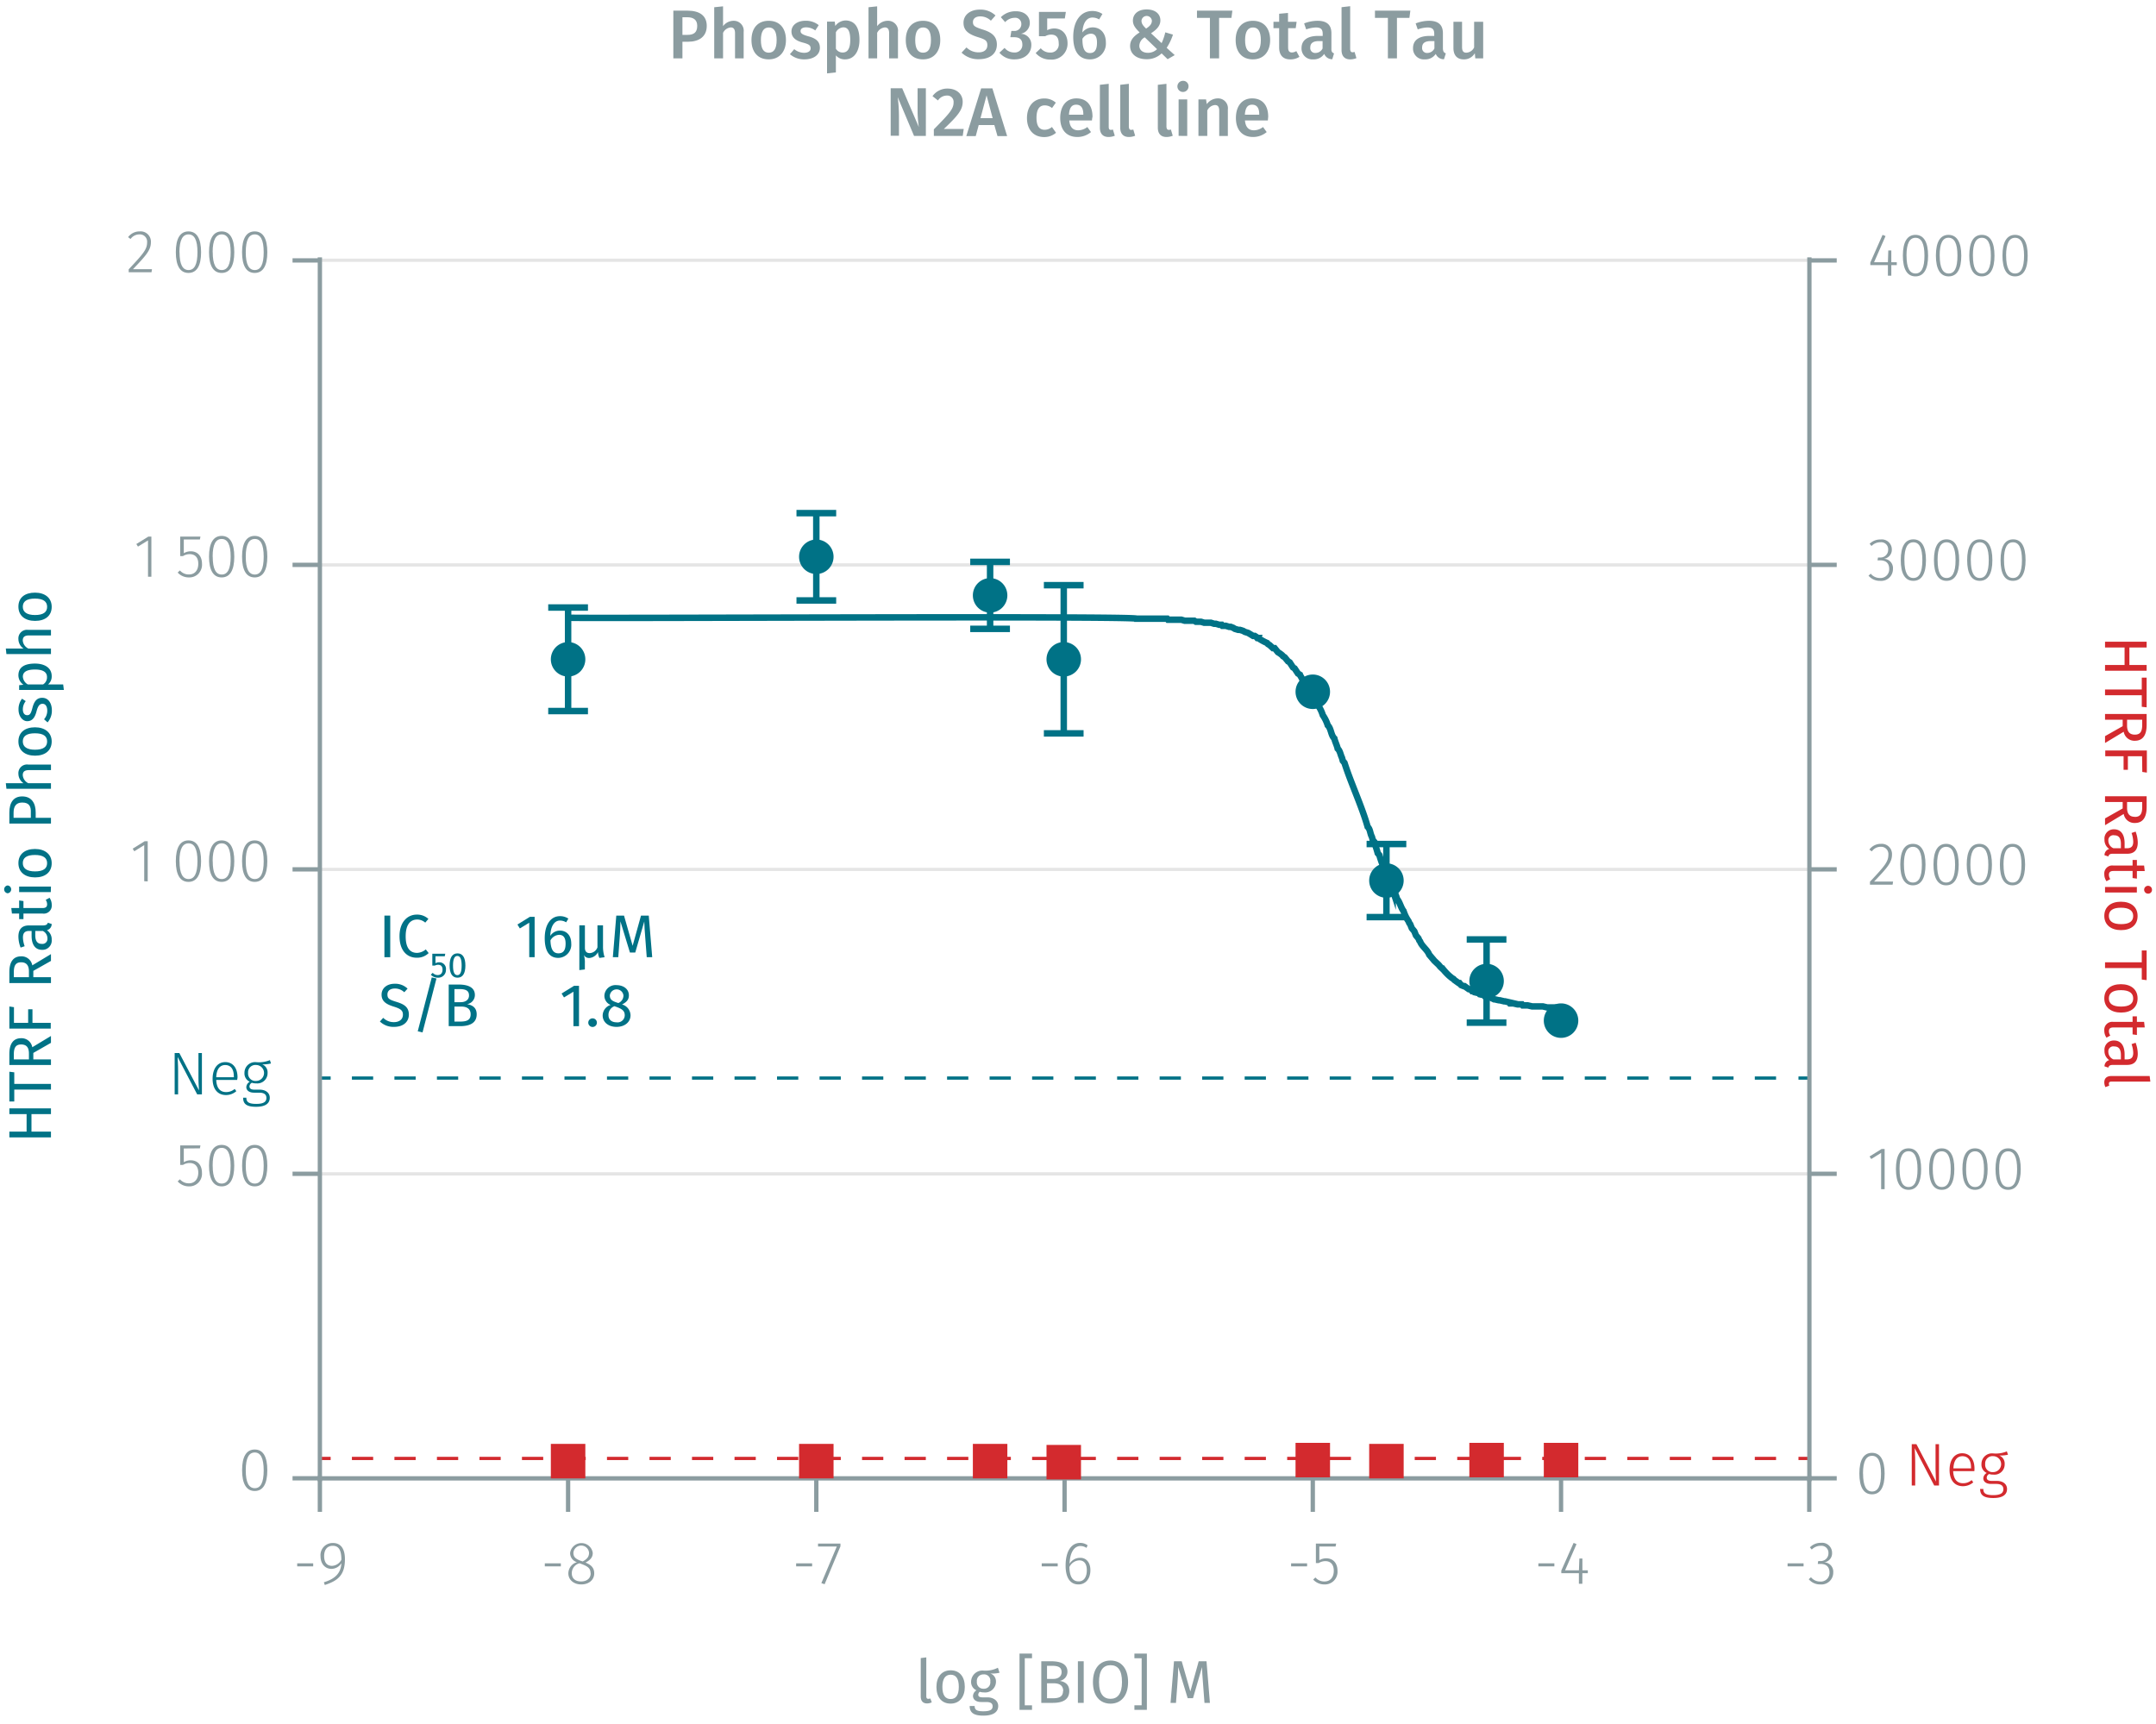 <svg id="Calque_1" data-name="Calque 1" xmlns="http://www.w3.org/2000/svg" xmlns:xlink="http://www.w3.org/1999/xlink" viewBox="0 0 500.05 399.84"><defs><symbol id="_1-deep-blue-circle" data-name="1-deep-blue-circle" viewBox="0 0 8 8"><path d="M8,4A4,4,0,0,1,4,8,4,4,0,1,1,8,4" fill="#007286" fill-rule="evenodd"/></symbol><symbol id="_9-dark-red-square" data-name="9-dark-red-square" viewBox="0 0 8 8"><polyline points="0 0 0 8 8 8 8 0 0 0" fill="#d32a2e" fill-rule="evenodd"/></symbol></defs><title>assay-validation-O-U</title><line x1="74.19" y1="272.25" x2="419.63" y2="272.25" fill="none" stroke="#e5e5e5" stroke-miterlimit="10" stroke-width="0.75"/><line x1="74.19" y1="250.03" x2="76.69" y2="250.03" fill="none" stroke="#007286" stroke-miterlimit="10" stroke-width="0.75"/><line x1="81.62" y1="250.03" x2="414.67" y2="250.03" fill="none" stroke="#007286" stroke-miterlimit="10" stroke-width="0.75" stroke-dasharray="4.93 4.93"/><line x1="417.13" y1="250.03" x2="419.63" y2="250.03" fill="none" stroke="#007286" stroke-miterlimit="10" stroke-width="0.75"/><line x1="74.19" y1="338.25" x2="76.69" y2="338.25" fill="none" stroke="#d32a2e" stroke-miterlimit="10" stroke-width="0.75"/><line x1="81.62" y1="338.25" x2="414.67" y2="338.25" fill="none" stroke="#d32a2e" stroke-miterlimit="10" stroke-width="0.75" stroke-dasharray="4.93 4.93"/><line x1="417.13" y1="338.25" x2="419.63" y2="338.25" fill="none" stroke="#d32a2e" stroke-miterlimit="10" stroke-width="0.75"/><line x1="74.19" y1="201.64" x2="419.63" y2="201.64" fill="none" stroke="#e5e5e5" stroke-miterlimit="10" stroke-width="0.75"/><line x1="74.19" y1="131.02" x2="419.63" y2="131.02" fill="none" stroke="#e5e5e5" stroke-miterlimit="10" stroke-width="0.75"/><line x1="74.19" y1="60.35" x2="419.63" y2="60.35" fill="none" stroke="#e5e5e5" stroke-miterlimit="10" stroke-width="0.75"/><path d="M72.64,362.58v.7H68.93v-.7Z" fill="#8b9ca0"/><path d="M80,361.6c0,3.68-1.59,5-4.67,6l-.21-.63c2.42-.75,3.92-1.94,4.06-4.42a2.76,2.76,0,0,1-2.3,1.31c-1.44,0-2.54-1.12-2.54-2.94a2.81,2.81,0,0,1,2.83-3.06C79.1,357.84,80,359.28,80,361.6Zm-.82.16c0-2.2-.58-3.25-2-3.25-1.24,0-2,.86-2,2.4s.72,2.25,1.83,2.25A2.57,2.57,0,0,0,79.17,361.76Z" fill="#8b9ca0"/><path d="M130.08,362.58v.7h-3.72v-.7Z" fill="#8b9ca0"/><path d="M137.82,364.89c0,1.55-1.26,2.58-3,2.58s-3-1.06-3-2.57a2.73,2.73,0,0,1,2-2.59,2.2,2.2,0,0,1-1.59-2.14,2.65,2.65,0,0,1,5.25,0c0,1-.55,1.64-1.68,2.23C137.13,362.94,137.82,363.64,137.82,364.89Zm-.85,0c0-1.14-.61-1.6-2.08-2.15l-.47-.18a2.36,2.36,0,0,0-1.8,2.34c0,1.22.87,1.88,2.16,1.88S137,366.09,137,364.89Zm-2.26-2.9.44.15c1-.54,1.47-1.09,1.47-2a1.82,1.82,0,0,0-3.63,0C133,361.09,133.46,361.53,134.71,362Z" fill="#8b9ca0"/><path d="M188.36,362.58v.7h-3.71v-.7Z" fill="#8b9ca0"/><path d="M191.26,367.42l-.76-.25,3.58-8.49h-4.35V358h5.2v.63Z" fill="#8b9ca0"/><path d="M245.32,362.58v.7h-3.71v-.7Z" fill="#8b9ca0"/><path d="M252.9,364.17c0,2.05-1.18,3.3-2.75,3.3-2.17,0-3-1.91-3-4.36,0-3.25,1.27-5.27,3.36-5.27a2.89,2.89,0,0,1,1.74.55L252,359a2.5,2.5,0,0,0-1.4-.44c-1.56,0-2.47,1.71-2.52,4.11a2.81,2.81,0,0,1,2.39-1.37C251.77,361.25,252.9,362.18,252.9,364.17Zm-.83,0c0-1.62-.75-2.28-1.76-2.28a2.67,2.67,0,0,0-2.28,1.54c.05,2.07.64,3.33,2.12,3.33C251.41,366.79,252.07,365.71,252.07,364.2Z" fill="#8b9ca0"/><path d="M303.16,362.58v.7h-3.71v-.7Z" fill="#8b9ca0"/><path d="M306,358.67v3.18a3.17,3.17,0,0,1,1.6-.44c1.59,0,2.61,1.1,2.61,2.9a2.92,2.92,0,0,1-3,3.16,3.48,3.48,0,0,1-2.64-1.13l.52-.49a2.68,2.68,0,0,0,2.12.93c1.31,0,2.14-.95,2.14-2.48s-.81-2.23-1.95-2.23a2.87,2.87,0,0,0-1.55.45h-.65V358h4.7l-.13.67Z" fill="#8b9ca0"/><path d="M360.51,362.58v.7H356.8v-.7Z" fill="#8b9ca0"/><path d="M367,364.86v2.45h-.8v-2.45h-4.08v-.6l2.85-6.42.68.28L363,364.19h3.21l.1-2.73h.7v2.73h1.26v.67Z" fill="#8b9ca0"/><path d="M418.31,362.58v.7H414.6v-.7Z" fill="#8b9ca0"/><path d="M424.92,360.17a2.1,2.1,0,0,1-1.85,2.18,2.15,2.15,0,0,1,2.12,2.33,2.74,2.74,0,0,1-3,2.79,3.41,3.41,0,0,1-2.68-1.21l.52-.46a2.7,2.7,0,0,0,2.13,1,2,2,0,0,0,2.16-2.09c0-1.41-.84-2-2.1-2h-.62l.11-.66h.45a1.79,1.79,0,0,0,1.92-1.86,1.62,1.62,0,0,0-1.79-1.68,2.87,2.87,0,0,0-2.08.87l-.43-.51a3.49,3.49,0,0,1,2.55-1.05A2.32,2.32,0,0,1,424.92,360.17Z" fill="#8b9ca0"/><path d="M419.63,342.87v7.77m-57.57-7.77v7.77m-57.58-7.77v7.77m-57.57-7.77v7.77m-57.58-7.77v7.77m-57.57-7.77v7.77m-57.57-7.77v7.77m-.58-7.77h346.6" fill="none" stroke="#8b9ca0" stroke-miterlimit="10"/><path d="M62,341c0,3.15-1,4.8-2.92,4.8s-2.93-1.66-2.93-4.82,1-4.8,2.93-4.8S62,337.8,62,341Zm-5,0c0,2.88.74,4.15,2.09,4.15s2.07-1.26,2.07-4.13-.73-4.15-2.07-4.15S57,338.08,57,341Z" fill="#8b9ca0"/><path d="M42.63,266.36v3.18a3.07,3.07,0,0,1,1.6-.44c1.59,0,2.61,1.09,2.61,2.9a2.91,2.91,0,0,1-3,3.15A3.48,3.48,0,0,1,41.21,274l.52-.49a2.68,2.68,0,0,0,2.12.93c1.31,0,2.14-1,2.14-2.48s-.81-2.23-2-2.23a2.78,2.78,0,0,0-1.55.45h-.65v-4.53h4.7l-.13.68Z" fill="#8b9ca0"/><path d="M54.33,270.35c0,3.15-1,4.8-2.92,4.8s-2.93-1.66-2.93-4.82,1-4.8,2.93-4.8S54.33,267.18,54.33,270.35Zm-5,0c0,2.88.74,4.15,2.09,4.15s2.07-1.26,2.07-4.13-.73-4.15-2.07-4.15S49.32,267.46,49.32,270.33Z" fill="#8b9ca0"/><path d="M62,270.35c0,3.15-1,4.8-2.92,4.8s-2.93-1.66-2.93-4.82,1-4.8,2.93-4.8S62,267.18,62,270.35Zm-5,0c0,2.88.74,4.15,2.09,4.15s2.07-1.26,2.07-4.13-.73-4.15-2.07-4.15S57,267.46,57,270.33Z" fill="#8b9ca0"/><path d="M33.45,204.38V196l-2.3,1.43-.38-.6,2.79-1.73h.7v9.32Z" fill="#8b9ca0"/><path d="M46.64,199.73c0,3.15-1,4.8-2.93,4.8s-2.93-1.66-2.93-4.81,1-4.81,2.93-4.81S46.64,196.56,46.64,199.73Zm-5,0c0,2.87.74,4.14,2.09,4.14s2.07-1.26,2.07-4.13-.73-4.15-2.07-4.15S41.62,196.84,41.62,199.72Z" fill="#8b9ca0"/><path d="M54.34,199.73c0,3.15-1,4.8-2.93,4.8s-2.93-1.66-2.93-4.81,1-4.81,2.93-4.81S54.34,196.56,54.34,199.73Zm-5,0c0,2.87.74,4.14,2.09,4.14s2.07-1.26,2.07-4.13-.73-4.15-2.07-4.15S49.32,196.84,49.32,199.72Z" fill="#8b9ca0"/><path d="M62,199.73c0,3.15-1,4.8-2.93,4.8s-2.93-1.66-2.93-4.81,1-4.81,2.93-4.81S62,196.56,62,199.73Zm-5,0c0,2.87.74,4.14,2.09,4.14s2.07-1.26,2.07-4.13-.73-4.15-2.07-4.15S57,196.84,57,199.72Z" fill="#8b9ca0"/><path d="M34.33,133.76v-8.42L32,126.77l-.38-.6,2.79-1.72h.7v9.31Z" fill="#8b9ca0"/><path d="M42.63,125.12v3.18a3.17,3.17,0,0,1,1.6-.44c1.59,0,2.62,1.1,2.62,2.9a2.93,2.93,0,0,1-3,3.16,3.48,3.48,0,0,1-2.64-1.13l.52-.49a2.68,2.68,0,0,0,2.12.93c1.31,0,2.14-.95,2.14-2.48s-.81-2.23-2-2.23a2.87,2.87,0,0,0-1.55.45h-.65v-4.52h4.7l-.13.67Z" fill="#8b9ca0"/><path d="M54.34,129.11c0,3.15-1,4.81-2.93,4.81s-2.93-1.67-2.93-4.82,1-4.81,2.93-4.81S54.34,125.94,54.34,129.11Zm-5,0c0,2.87.74,4.14,2.09,4.14s2.07-1.26,2.07-4.13S52.75,125,51.41,125,49.32,126.22,49.32,129.1Z" fill="#8b9ca0"/><path d="M62,129.11c0,3.15-1,4.81-2.93,4.81s-2.93-1.67-2.93-4.82,1-4.81,2.93-4.81S62,125.94,62,129.11Zm-5,0c0,2.87.74,4.14,2.09,4.14s2.07-1.26,2.07-4.13S60.45,125,59.11,125,57,126.22,57,129.1Z" fill="#8b9ca0"/><path d="M35,56.13c0,1.84-1,3-4.16,6.3h4.41l-.11.71H29.85v-.68c3.46-3.69,4.27-4.65,4.27-6.29a1.68,1.68,0,0,0-1.77-1.81,2.51,2.51,0,0,0-2.07,1.07L29.71,55a3.29,3.29,0,0,1,2.69-1.33A2.38,2.38,0,0,1,35,56.13Z" fill="#8b9ca0"/><path d="M46.64,58.49c0,3.15-1,4.81-2.93,4.81s-2.93-1.67-2.93-4.82,1-4.81,2.93-4.81S46.64,55.33,46.64,58.49Zm-5,0c0,2.87.74,4.14,2.09,4.14s2.07-1.26,2.07-4.13-.73-4.14-2.07-4.14S41.62,55.61,41.62,58.48Z" fill="#8b9ca0"/><path d="M54.34,58.49c0,3.15-1,4.81-2.93,4.81s-2.93-1.67-2.93-4.82,1-4.81,2.93-4.81S54.34,55.33,54.34,58.49Zm-5,0c0,2.87.74,4.14,2.09,4.14s2.07-1.26,2.07-4.13-.73-4.14-2.07-4.14S49.32,55.61,49.32,58.48Z" fill="#8b9ca0"/><path d="M62,58.49c0,3.15-1,4.81-2.93,4.81s-2.93-1.67-2.93-4.82,1-4.81,2.93-4.81S62,55.33,62,58.49Zm-5,0c0,2.87.74,4.14,2.09,4.14s2.07-1.26,2.07-4.13-.73-4.14-2.07-4.14S57,55.61,57,58.48Z" fill="#8b9ca0"/><path d="M74.19,60.4H67.85M74.19,131H67.85m6.34,70.62H67.85m6.34,70.61H67.85m6.34,70.62H67.85m6.34.71V59.69" fill="none" stroke="#8b9ca0" stroke-miterlimit="10"/><path d="M437.11,341.77c0,3.15-1,4.8-2.93,4.8s-2.93-1.67-2.93-4.82,1-4.8,2.93-4.8S437.11,338.6,437.11,341.77Zm-5,0c0,2.87.75,4.15,2.09,4.15s2.07-1.26,2.07-4.13-.72-4.15-2.07-4.15S432.09,338.88,432.09,341.75Z" fill="#8b9ca0"/><path d="M436.3,275.8v-8.42l-2.3,1.43-.38-.6,2.79-1.73h.7v9.32Z" fill="#8b9ca0"/><path d="M445.58,271.15c0,3.15-1,4.8-2.92,4.8s-2.93-1.66-2.93-4.82,1-4.8,2.93-4.8S445.58,268,445.58,271.15Zm-5,0c0,2.88.74,4.15,2.09,4.15s2.07-1.26,2.07-4.13S444,267,442.66,267,440.57,268.26,440.57,271.13Z" fill="#8b9ca0"/><path d="M453.28,271.15c0,3.15-1,4.8-2.92,4.8s-2.93-1.66-2.93-4.82,1-4.8,2.93-4.8S453.28,268,453.28,271.15Zm-5,0c0,2.88.74,4.15,2.09,4.15s2.07-1.26,2.07-4.13-.73-4.15-2.07-4.15S448.27,268.26,448.27,271.13Z" fill="#8b9ca0"/><path d="M461,271.15c0,3.15-1,4.8-2.92,4.8s-2.93-1.66-2.93-4.82,1-4.8,2.93-4.8S461,268,461,271.15Zm-5,0c0,2.88.74,4.15,2.09,4.15s2.07-1.26,2.07-4.13-.73-4.15-2.07-4.15S456,268.26,456,271.13Z" fill="#8b9ca0"/><path d="M468.68,271.15c0,3.15-1,4.8-2.92,4.8s-2.93-1.66-2.93-4.82,1-4.8,2.93-4.8S468.68,268,468.68,271.15Zm-5,0c0,2.88.74,4.15,2.09,4.15s2.07-1.26,2.07-4.13-.73-4.15-2.07-4.15S463.67,268.26,463.67,271.13Z" fill="#8b9ca0"/><path d="M438.82,198.16c0,1.85-1,3-4.16,6.3h4.41l-.11.72h-5.25v-.69c3.46-3.68,4.27-4.65,4.27-6.29a1.68,1.68,0,0,0-1.76-1.81,2.52,2.52,0,0,0-2.08,1.07l-.57-.42a3.26,3.26,0,0,1,2.69-1.33A2.37,2.37,0,0,1,438.82,198.16Z" fill="#8b9ca0"/><path d="M446.59,200.53c0,3.15-1,4.8-2.92,4.8s-2.93-1.66-2.93-4.82,1-4.8,2.93-4.8S446.59,197.36,446.59,200.53Zm-5,0c0,2.88.74,4.15,2.09,4.15s2.07-1.26,2.07-4.13-.73-4.15-2.07-4.15S441.58,197.64,441.58,200.51Z" fill="#8b9ca0"/><path d="M454.29,200.53c0,3.15-1,4.8-2.92,4.8s-2.93-1.66-2.93-4.82,1-4.8,2.93-4.8S454.29,197.36,454.29,200.53Zm-5,0c0,2.88.74,4.15,2.09,4.15s2.07-1.26,2.07-4.13-.73-4.15-2.07-4.15S449.28,197.64,449.28,200.51Z" fill="#8b9ca0"/><path d="M462,200.53c0,3.15-1,4.8-2.92,4.8s-2.93-1.66-2.93-4.82,1-4.8,2.93-4.8S462,197.36,462,200.53Zm-5,0c0,2.88.74,4.15,2.09,4.15s2.07-1.26,2.07-4.13-.73-4.15-2.07-4.15S457,197.64,457,200.51Z" fill="#8b9ca0"/><path d="M469.69,200.53c0,3.15-1,4.8-2.92,4.8s-2.93-1.66-2.93-4.82,1-4.8,2.93-4.8S469.69,197.36,469.69,200.53Zm-5,0c0,2.88.74,4.15,2.09,4.15s2.07-1.26,2.07-4.13-.73-4.15-2.07-4.15S464.68,197.64,464.68,200.51Z" fill="#8b9ca0"/><path d="M438.78,127.42a2.1,2.1,0,0,1-1.85,2.18,2.15,2.15,0,0,1,2.11,2.33,2.73,2.73,0,0,1-3,2.78,3.38,3.38,0,0,1-2.67-1.2l.52-.46a2.68,2.68,0,0,0,2.13,1,2,2,0,0,0,2.15-2.09c0-1.41-.84-2-2.1-2h-.61l.11-.66h.45a1.78,1.78,0,0,0,1.91-1.86,1.62,1.62,0,0,0-1.79-1.68,2.85,2.85,0,0,0-2.07.87l-.44-.51a3.49,3.49,0,0,1,2.55-1A2.32,2.32,0,0,1,438.78,127.42Z" fill="#8b9ca0"/><path d="M446.7,129.91c0,3.15-1,4.8-2.93,4.8s-2.92-1.66-2.92-4.81,1-4.81,2.92-4.81S446.7,126.74,446.7,129.91Zm-5,0c0,2.87.74,4.14,2.08,4.14s2.08-1.26,2.08-4.13-.73-4.15-2.08-4.15S441.69,127,441.69,129.9Z" fill="#8b9ca0"/><path d="M454.4,129.91c0,3.15-1,4.8-2.93,4.8s-2.92-1.66-2.92-4.81,1-4.81,2.92-4.81S454.4,126.74,454.4,129.91Zm-5,0c0,2.87.74,4.14,2.08,4.14s2.08-1.26,2.08-4.13-.73-4.15-2.08-4.15S449.39,127,449.39,129.9Z" fill="#8b9ca0"/><path d="M462.1,129.91c0,3.15-1,4.8-2.93,4.8s-2.92-1.66-2.92-4.81,1-4.81,2.92-4.81S462.1,126.74,462.1,129.91Zm-5,0c0,2.87.74,4.14,2.08,4.14s2.08-1.26,2.08-4.13-.73-4.15-2.08-4.15S457.09,127,457.09,129.9Z" fill="#8b9ca0"/><path d="M469.8,129.91c0,3.15-1,4.8-2.93,4.8S464,133.05,464,129.9s1-4.81,2.92-4.81S469.8,126.74,469.8,129.91Zm-5,0c0,2.87.74,4.14,2.08,4.14s2.08-1.26,2.08-4.13-.73-4.15-2.08-4.15S464.79,127,464.79,129.9Z" fill="#8b9ca0"/><path d="M438.66,61.49v2.45h-.79V61.49h-4.08v-.6l2.84-6.42.69.28-2.66,6.07h3.21l.09-2.73h.7v2.73h1.27v.67Z" fill="#8b9ca0"/><path d="M447.19,59.29c0,3.15-1,4.81-2.93,4.81s-2.92-1.67-2.92-4.82,1-4.81,2.92-4.81S447.19,56.13,447.19,59.29Zm-5,0c0,2.87.74,4.14,2.08,4.14s2.08-1.26,2.08-4.13-.73-4.15-2.08-4.15S442.18,56.41,442.18,59.28Z" fill="#8b9ca0"/><path d="M454.89,59.29c0,3.15-1,4.81-2.93,4.81S449,62.43,449,59.28s1-4.81,2.92-4.81S454.89,56.13,454.89,59.29Zm-5,0c0,2.87.74,4.14,2.08,4.14S454,62.16,454,59.29s-.73-4.15-2.08-4.15S449.88,56.41,449.88,59.28Z" fill="#8b9ca0"/><path d="M462.59,59.29c0,3.15-1,4.81-2.93,4.81s-2.92-1.67-2.92-4.82,1-4.81,2.92-4.81S462.59,56.13,462.59,59.29Zm-5,0c0,2.87.74,4.14,2.08,4.14s2.08-1.26,2.08-4.13-.73-4.15-2.08-4.15S457.58,56.41,457.58,59.28Z" fill="#8b9ca0"/><path d="M470.29,59.29c0,3.15-1,4.81-2.93,4.81s-2.92-1.67-2.92-4.82,1-4.81,2.92-4.81S470.29,56.13,470.29,59.29Zm-5,0c0,2.87.74,4.14,2.08,4.14s2.08-1.26,2.08-4.13-.73-4.15-2.08-4.15S465.28,56.41,465.28,59.28Z" fill="#8b9ca0"/><path d="M419.63,60.4H426M419.63,131H426m-6.34,70.62H426m-6.34,70.61H426m-6.34,70.62H426m-6.34.71V59.69" fill="none" stroke="#8b9ca0" stroke-miterlimit="10"/><path d="M131.76,143.26c.39.23,131.62-.45,131.84.23h7.11l.19.24H274l.77.23H277l.38.24h1.15l.77.23h1.54l.77.24H282l.77.23h.57l.19.24h.77l.77.24h.38l.58.23.38.24.77.23h.38l.77.24.39.23.76.24.39.23.77.47h.38l.38.24.2.24h.19a13.17,13.17,0,0,0,2.11,1.17l.19.24.38.23.77.71h.39l.76.94a6.42,6.42,0,0,1,1,.71l.19.23.39.24.77.94.38.23.77,1.18.38.24.77,1.17.38.24a8.12,8.12,0,0,1,.77,1.41l.38.24.39.7.19.47c.77.74,1,1.82,1.73,2.59a7.75,7.75,0,0,0,.76,1.65,8.24,8.24,0,0,1,1.16,2.36,8.7,8.7,0,0,1,1.15,2.35c.81.78.72,2.29,1.53,3.06.16.74.62,1.62.77,2.35.58.53.65,1.45,1,2.12l.19.71.39.47c1.49,4.69,4,10,5.37,14.83.65.64.53,1.49,1,2.35l.19.71.39.47c.18.75.58,1.84.76,2.59l.39.47c.75,2.76,2.18,5.3,3.07,8a5.52,5.52,0,0,1,1,2.12c.69.78.88,2,1.53,2.83a8.56,8.56,0,0,0,1.15,2.35l.2.47.19.24.38.94.39.47.19.23.38.95.19.23.39.47.19.47.19.24c.4,1.13,1.71,1.93,2.11,3.06l1,1.18.19.23,1,.94.39.47.76.71a12.93,12.93,0,0,0,1.35,1.41l.57.47.39.24.19.23,1,.71h.19l.19.24.19.23.58.24h.19l1,.7h.19l.39.24.19.23h.38l.19.24,1,.23.2.24,1,.23.19.24h.38l.19.24h.58l1,.47c.36,0,1,.26,1.34.23l1,.24h.19l1,.23H350l.19.24h.77l1,.23H353l.19.24h1.15l1,.23h2.5l1,.24h2.49" fill="none" stroke="#007286" stroke-miterlimit="10" stroke-width="1.5"/><line x1="131.76" y1="140.9" x2="131.76" y2="152.91" fill="none" stroke="#007286" stroke-miterlimit="10" stroke-width="1.5"/><line x1="131.76" y1="152.91" x2="131.76" y2="164.91" fill="none" stroke="#007286" stroke-miterlimit="10" stroke-width="1.5"/><line x1="127.15" y1="140.9" x2="136.37" y2="140.9" fill="none" stroke="#007286" stroke-miterlimit="10" stroke-width="1.5"/><line x1="127.15" y1="164.91" x2="136.37" y2="164.91" fill="none" stroke="#007286" stroke-miterlimit="10" stroke-width="1.5"/><line x1="189.33" y1="119.01" x2="189.33" y2="129.13" fill="none" stroke="#007286" stroke-miterlimit="10" stroke-width="1.5"/><line x1="189.33" y1="129.13" x2="189.33" y2="139.26" fill="none" stroke="#007286" stroke-miterlimit="10" stroke-width="1.5"/><line x1="184.73" y1="119.01" x2="193.94" y2="119.01" fill="none" stroke="#007286" stroke-miterlimit="10" stroke-width="1.5"/><line x1="184.73" y1="139.26" x2="193.94" y2="139.26" fill="none" stroke="#007286" stroke-miterlimit="10" stroke-width="1.5"/><line x1="229.64" y1="130.31" x2="229.64" y2="138.08" fill="none" stroke="#007286" stroke-miterlimit="10" stroke-width="1.5"/><line x1="229.64" y1="138.08" x2="229.64" y2="145.85" fill="none" stroke="#007286" stroke-miterlimit="10" stroke-width="1.5"/><line x1="225.03" y1="130.31" x2="234.24" y2="130.31" fill="none" stroke="#007286" stroke-miterlimit="10" stroke-width="1.5"/><line x1="225.03" y1="145.85" x2="234.24" y2="145.85" fill="none" stroke="#007286" stroke-miterlimit="10" stroke-width="1.5"/><line x1="246.72" y1="135.72" x2="246.72" y2="152.91" fill="none" stroke="#007286" stroke-miterlimit="10" stroke-width="1.5"/><line x1="246.72" y1="152.91" x2="246.72" y2="170.09" fill="none" stroke="#007286" stroke-miterlimit="10" stroke-width="1.5"/><line x1="242.11" y1="135.72" x2="251.32" y2="135.72" fill="none" stroke="#007286" stroke-miterlimit="10" stroke-width="1.5"/><line x1="242.11" y1="170.09" x2="251.32" y2="170.09" fill="none" stroke="#007286" stroke-miterlimit="10" stroke-width="1.5"/><line x1="321.56" y1="195.75" x2="321.56" y2="204.22" fill="none" stroke="#007286" stroke-miterlimit="10" stroke-width="1.5"/><line x1="321.56" y1="204.22" x2="321.56" y2="212.7" fill="none" stroke="#007286" stroke-miterlimit="10" stroke-width="1.5"/><line x1="316.96" y1="195.75" x2="326.17" y2="195.75" fill="none" stroke="#007286" stroke-miterlimit="10" stroke-width="1.5"/><line x1="316.96" y1="212.7" x2="326.17" y2="212.7" fill="none" stroke="#007286" stroke-miterlimit="10" stroke-width="1.5"/><line x1="344.79" y1="217.88" x2="344.79" y2="227.53" fill="none" stroke="#007286" stroke-miterlimit="10" stroke-width="1.5"/><line x1="344.79" y1="227.53" x2="344.79" y2="237.18" fill="none" stroke="#007286" stroke-miterlimit="10" stroke-width="1.5"/><line x1="340.18" y1="217.88" x2="349.39" y2="217.88" fill="none" stroke="#007286" stroke-miterlimit="10" stroke-width="1.5"/><line x1="340.18" y1="237.18" x2="349.39" y2="237.18" fill="none" stroke="#007286" stroke-miterlimit="10" stroke-width="1.5"/><path d="M163.92,6c0,2.54-1.84,3.68-4.34,3.68h-1.3v3.86h-2.11V2.47h3.27C162.22,2.47,163.92,3.6,163.92,6Zm-2.21,0c0-1.39-.85-2-2.29-2h-1.14V8.09h1.14C160.83,8.09,161.71,7.6,161.71,6Z" fill="#8b9ca0"/><path d="M172.48,7.4v6.13h-2V7.72c0-1.06-.42-1.36-1-1.36a2.22,2.22,0,0,0-1.78,1.26v5.91h-2.05V1.68l2.05-.21v4.6a3.06,3.06,0,0,1,2.47-1.25A2.3,2.3,0,0,1,172.48,7.4Z" fill="#8b9ca0"/><path d="M182.29,9.29c0,2.67-1.49,4.48-4,4.48s-4-1.7-4-4.48,1.48-4.47,4-4.47S182.29,6.52,182.29,9.29Zm-5.81,0c0,2,.62,2.93,1.82,2.93s1.83-.92,1.83-2.93-.63-2.92-1.81-2.92S176.48,7.29,176.48,9.29Z" fill="#8b9ca0"/><path d="M189.89,5.83l-.8,1.23A3.66,3.66,0,0,0,187,6.34c-.86,0-1.32.34-1.32.85s.33.82,1.77,1.22c1.73.46,2.71,1.16,2.71,2.67,0,1.76-1.63,2.69-3.57,2.69a5,5,0,0,1-3.38-1.2l1-1.17a3.68,3.68,0,0,0,2.28.85c.92,0,1.52-.4,1.52-1,0-.74-.34-1-1.93-1.41-1.74-.48-2.51-1.32-2.51-2.56,0-1.41,1.3-2.47,3.27-2.47A4.75,4.75,0,0,1,189.89,5.83Z" fill="#8b9ca0"/><path d="M199.34,9.27c0,2.59-1.2,4.5-3.34,4.5a2.69,2.69,0,0,1-2.13-.93v3.95l-2.05.23v-12h1.79l.12,1a3.07,3.07,0,0,1,2.44-1.28C198.41,4.82,199.34,6.56,199.34,9.27Zm-2.14,0c0-2.15-.58-2.93-1.63-2.93a2.08,2.08,0,0,0-1.7,1.15v3.81a1.79,1.79,0,0,0,1.55.88C196.54,12.2,197.2,11.33,197.2,9.29Z" fill="#8b9ca0"/><path d="M208.27,7.4v6.13h-2.05V7.72c0-1.06-.41-1.36-1-1.36a2.22,2.22,0,0,0-1.78,1.26v5.91h-2V1.68l2-.21v4.6a3.06,3.06,0,0,1,2.47-1.25A2.3,2.3,0,0,1,208.27,7.4Z" fill="#8b9ca0"/><path d="M218.08,9.29c0,2.67-1.49,4.48-4,4.48s-4-1.7-4-4.48,1.49-4.47,4-4.47S218.08,6.52,218.08,9.29Zm-5.81,0c0,2,.62,2.93,1.82,2.93s1.83-.92,1.83-2.93-.63-2.92-1.81-2.92S212.27,7.29,212.27,9.29Z" fill="#8b9ca0"/><path d="M230.89,3.59,229.82,4.8a3.53,3.53,0,0,0-2.45-1c-1,0-1.71.45-1.71,1.32s.43,1.15,2.27,1.73,3.28,1.4,3.28,3.48-1.55,3.4-4.19,3.4a5.51,5.51,0,0,1-4-1.52L224.16,11A3.92,3.92,0,0,0,227,12.14c1.19,0,2-.58,2-1.65s-.47-1.35-2.2-1.88c-2.32-.72-3.33-1.64-3.33-3.33,0-1.84,1.59-3.05,3.76-3.05A5,5,0,0,1,230.89,3.59Z" fill="#8b9ca0"/><path d="M238.85,5.3a2.54,2.54,0,0,1-2.1,2.53,2.5,2.5,0,0,1,2.45,2.62c0,1.85-1.44,3.32-3.91,3.32a4.37,4.37,0,0,1-3.49-1.55L233,11.11a2.81,2.81,0,0,0,2.21,1.06,1.74,1.74,0,0,0,1.91-1.81c0-1.28-.73-1.73-1.94-1.73h-.85l.24-1.46h.58a1.57,1.57,0,0,0,1.73-1.63,1.4,1.4,0,0,0-1.59-1.41,3,3,0,0,0-2.16,1l-1-1.14a4.76,4.76,0,0,1,3.38-1.38C237.66,2.56,238.85,3.81,238.85,5.3Z" fill="#8b9ca0"/><path d="M242.88,4.28V7a3.66,3.66,0,0,1,1.63-.4c1.79,0,3.09,1.28,3.09,3.47a3.69,3.69,0,0,1-4,3.75,4.36,4.36,0,0,1-3.39-1.52l1.18-1.11a2.73,2.73,0,0,0,2.16,1,1.89,1.89,0,0,0,2-2.16c0-1.49-.74-2-1.73-2a2.82,2.82,0,0,0-1.4.37h-1.45V2.76h6.24l-.24,1.52Z" fill="#8b9ca0"/><path d="M256.49,9.86a3.65,3.65,0,0,1-3.68,3.91c-2.75,0-3.89-2.13-3.89-5.22,0-3.6,1.68-6,4.42-6a4.21,4.21,0,0,1,2.35.69l-.76,1.27a3,3,0,0,0-1.56-.44c-1.36,0-2.22,1.3-2.33,3.46a3,3,0,0,1,2.41-1.18C255.13,6.36,256.49,7.57,256.49,9.86Zm-2.06,0c0-1.53-.56-2.05-1.47-2.05A2.45,2.45,0,0,0,251.05,9c0,2.31.53,3.3,1.76,3.3S254.43,11.3,254.43,9.89Z" fill="#8b9ca0"/><path d="M269.13,4.72c0,1.36-1,2.23-2.17,3L269.42,10a12.78,12.78,0,0,0,.85-2.5l1.78.53a12.66,12.66,0,0,1-1.46,3.06l1.87,1.69-1.65.95-1.39-1.35a4.9,4.9,0,0,1-3.52,1.35c-2.24,0-3.79-1.2-3.79-3.06,0-1.36.8-2.26,2.21-3.15-1-1-1.56-1.7-1.56-2.76,0-1.37,1.06-2.57,3.17-2.57S269.13,3.3,269.13,4.72Zm-4.88,5.89c0,1,.79,1.64,2,1.64a3,3,0,0,0,2.11-.85l-2.85-2.74A2.31,2.31,0,0,0,264.25,10.61Zm.5-5.81c0,.68.35,1.14,1.07,1.83.85-.55,1.34-1.07,1.34-1.83a1.21,1.21,0,0,0-2.41,0Z" fill="#8b9ca0"/><path d="M282.75,4.15v9.38h-2.13V4.15h-3V2.47h8.21l-.22,1.68Z" fill="#8b9ca0"/><path d="M294.59,9.29c0,2.67-1.49,4.48-4,4.48s-4-1.7-4-4.48,1.49-4.47,4-4.47S294.59,6.52,294.59,9.29Zm-5.81,0c0,2,.62,2.93,1.82,2.93s1.83-.92,1.83-2.93-.63-2.92-1.81-2.92S288.78,7.29,288.78,9.29Z" fill="#8b9ca0"/><path d="M299.23,13.77c-1.67,0-2.55-1-2.55-2.77V6.53h-1.32V5.06h1.32V3.19L298.73,3V5.06h2l-.21,1.47h-1.76V11c0,.83.27,1.17.9,1.17a2,2,0,0,0,1-.32l.72,1.33A3.73,3.73,0,0,1,299.23,13.77Z" fill="#8b9ca0"/><path d="M309.41,12.38,309,13.74a2,2,0,0,1-1.87-1.24,2.88,2.88,0,0,1-2.53,1.27,2.51,2.51,0,0,1-2.73-2.61c0-1.84,1.39-2.83,3.85-2.83h1.06V7.84c0-1.1-.5-1.47-1.59-1.47a7.55,7.55,0,0,0-2.24.45l-.48-1.39a8.78,8.78,0,0,1,3.08-.61c2.25,0,3.25,1,3.25,2.91v3.56C308.77,12,309,12.22,309.41,12.38Zm-2.66-1.14V9.53h-.85c-1.33,0-2,.48-2,1.47a1.12,1.12,0,0,0,1.2,1.28A1.82,1.82,0,0,0,306.75,11.24Z" fill="#8b9ca0"/><path d="M313.69,12.12a1.51,1.51,0,0,0,.48-.08l.43,1.44a3.67,3.67,0,0,1-1.45.29c-1.27,0-2-.75-2-2.16V1.67l2-.23v10C313.21,11.93,313.36,12.12,313.69,12.12Z" fill="#8b9ca0"/><path d="M324,4.15v9.38H321.9V4.15h-3V2.47h8.21l-.22,1.68Z" fill="#8b9ca0"/><path d="M335.34,12.38l-.43,1.36A2,2,0,0,1,333,12.5a2.88,2.88,0,0,1-2.53,1.27,2.51,2.51,0,0,1-2.74-2.61c0-1.84,1.39-2.83,3.86-2.83h1.06V7.84c0-1.1-.5-1.47-1.59-1.47a7.49,7.49,0,0,0-2.24.45l-.48-1.39a8.73,8.73,0,0,1,3.07-.61c2.26,0,3.25,1,3.25,2.91v3.56C334.7,12,334.93,12.22,335.34,12.38Zm-2.65-1.14V9.53h-.85c-1.33,0-2,.48-2,1.47a1.12,1.12,0,0,0,1.2,1.28A1.83,1.83,0,0,0,332.69,11.24Z" fill="#8b9ca0"/><path d="M342.17,13.53l-.11-1.19a2.87,2.87,0,0,1-2.59,1.43c-1.54,0-2.37-1-2.37-2.63V5.06h2v5.83c0,1,.33,1.33,1,1.33A2.1,2.1,0,0,0,341.9,11V5.06H344v8.47Z" fill="#8b9ca0"/><path d="M212,31.53l-3.79-9a35.58,35.58,0,0,1,.29,4.43v4.52h-1.92V20.47h2.67l3.86,9a26.73,26.73,0,0,1-.29-3.78V20.47h1.92V31.53Z" fill="#8b9ca0"/><path d="M223.28,23.59c0,1.82-1,3.15-4.37,6.32h4.61l-.23,1.62h-6.7V30c3.68-3.74,4.58-4.75,4.58-6.27a1.46,1.46,0,0,0-1.56-1.57,2.48,2.48,0,0,0-2.06,1.14l-1.27-1a4.22,4.22,0,0,1,3.49-1.76C222,20.56,223.28,21.91,223.28,23.59Z" fill="#8b9ca0"/><path d="M227,29l-.69,2.56h-2.19l3.44-11.06h2.61l3.42,11.06h-2.24L230.62,29Zm1.82-6.89-1.41,5.29h2.82Z" fill="#8b9ca0"/><path d="M244.88,23.81,244,25.06a2.57,2.57,0,0,0-1.7-.62c-1.18,0-1.9.86-1.9,2.89s.75,2.77,1.9,2.77a2.6,2.6,0,0,0,1.68-.65l.95,1.34a4.16,4.16,0,0,1-2.74,1c-2.45,0-4-1.7-4-4.4s1.52-4.55,4-4.55A3.94,3.94,0,0,1,244.88,23.81Z" fill="#8b9ca0"/><path d="M253.26,27.93H248c.14,1.72,1,2.29,2.08,2.29a3.53,3.53,0,0,0,2.11-.76l.85,1.17a4.89,4.89,0,0,1-3.14,1.14c-2.62,0-4-1.75-4-4.42s1.36-4.53,3.76-4.53,3.73,1.6,3.73,4.27C253.31,27.37,253.28,27.7,253.26,27.93Zm-2-1.43c0-1.39-.5-2.22-1.65-2.22-1,0-1.57.64-1.68,2.32h3.33Z" fill="#8b9ca0"/><path d="M257.64,30.12a1.51,1.51,0,0,0,.48-.08l.44,1.44a3.76,3.76,0,0,1-1.46.29c-1.26,0-2-.75-2-2.16V19.67l2.05-.23v10C257.16,29.93,257.31,30.12,257.64,30.12Z" fill="#8b9ca0"/><path d="M262.36,30.12a1.57,1.57,0,0,0,.49-.08l.43,1.44a3.76,3.76,0,0,1-1.46.29c-1.26,0-2-.75-2-2.16V19.67l2-.23v10C261.88,29.93,262,30.12,262.36,30.12Z" fill="#8b9ca0"/><path d="M271.08,30.12a1.62,1.62,0,0,0,.49-.08l.43,1.44a3.76,3.76,0,0,1-1.46.29c-1.26,0-2-.75-2-2.16V19.67l2-.23v10C270.6,29.93,270.75,30.12,271.08,30.12Z" fill="#8b9ca0"/><path d="M275.66,20a1.29,1.29,0,1,1-1.3-1.25A1.23,1.23,0,0,1,275.66,20Zm-2.3,11.51V23.06h2v8.47Z" fill="#8b9ca0"/><path d="M284.78,25.4v6.13h-2V25.72c0-1.06-.4-1.36-1-1.36a2.17,2.17,0,0,0-1.77,1.28v5.89h-2.05V23.06h1.77l.16,1.1a3.19,3.19,0,0,1,2.58-1.34A2.28,2.28,0,0,1,284.78,25.4Z" fill="#8b9ca0"/><path d="M294.06,27.93h-5.31c.14,1.72,1,2.29,2.08,2.29a3.53,3.53,0,0,0,2.11-.76l.85,1.17a4.89,4.89,0,0,1-3.14,1.14c-2.62,0-4-1.75-4-4.42s1.36-4.53,3.76-4.53,3.73,1.6,3.73,4.27C294.11,27.37,294.08,27.7,294.06,27.93Zm-2-1.43c0-1.39-.5-2.22-1.65-2.22-1,0-1.57.64-1.68,2.32h3.33Z" fill="#8b9ca0"/><path d="M215.3,394a1.46,1.46,0,0,0,.48-.08l.33.89a2.46,2.46,0,0,1-1.09.26c-.94,0-1.47-.56-1.47-1.63v-8.89l1.29-.16v9C214.84,393.85,215,394,215.3,394Z" fill="#8b9ca0"/><path d="M223.77,391.24c0,2.28-1.2,3.87-3.29,3.87s-3.29-1.52-3.29-3.85,1.2-3.87,3.3-3.87S223.77,388.9,223.77,391.24Zm-5.2,0c0,1.91.68,2.81,1.91,2.81s1.9-.9,1.9-2.83-.67-2.81-1.89-2.81S218.57,389.32,218.57,391.26Z" fill="#8b9ca0"/><path d="M229.69,388.12A1.94,1.94,0,0,1,231,390a2.51,2.51,0,0,1-2.81,2.51,2.93,2.93,0,0,1-.94-.14.88.88,0,0,0-.36.68c0,.34.21.61,1,.61H229c1.51,0,2.52.86,2.52,2,0,1.43-1.18,2.24-3.46,2.24s-3.16-.74-3.16-2.24h1.16c0,.84.38,1.23,2,1.23s2.16-.4,2.16-1.15-.56-1-1.49-1h-1.16c-1.32,0-1.9-.66-1.9-1.41a1.61,1.61,0,0,1,.81-1.3,2.1,2.1,0,0,1-1.25-2,2.63,2.63,0,0,1,2.85-2.58,6.37,6.37,0,0,0,3.37-.66l.38,1.16A7.09,7.09,0,0,1,229.69,388.12ZM226.57,390a1.49,1.49,0,0,0,1.55,1.66,1.47,1.47,0,0,0,1.56-1.68,1.43,1.43,0,0,0-1.58-1.64A1.48,1.48,0,0,0,226.57,390Z" fill="#8b9ca0"/><path d="M237.68,384.59V395.5h1.68v1.06h-2.9V383.51h2.9v1.08Z" fill="#8b9ca0"/><path d="M248,392.19c0,2.05-1.58,2.75-3.83,2.75h-2.66v-9.65h2.29c2.38,0,3.78.75,3.78,2.43a2.15,2.15,0,0,1-1.81,2.12C246.84,390,248,390.55,248,392.19Zm-5.16-2.81h1.46c1.08,0,1.92-.54,1.92-1.56,0-1.19-.85-1.48-2.28-1.48h-1.1Zm3.76,2.81c0-1.36-1-1.79-2.17-1.79h-1.59v3.47h1.33C245.53,393.87,246.55,393.59,246.55,392.19Z" fill="#8b9ca0"/><path d="M250,394.94v-9.65h1.35v9.65Z" fill="#8b9ca0"/><path d="M261.64,390.12c0,3.19-1.65,5-4.07,5s-4.08-1.74-4.08-5,1.67-5,4.08-5S261.64,386.87,261.64,390.12Zm-6.74,0c0,2.79,1.1,3.88,2.67,3.88s2.66-1.09,2.66-3.89-1-3.91-2.66-3.91S254.9,387.35,254.9,390.13Z" fill="#8b9ca0"/><path d="M263.11,396.56V395.5h1.68V384.59h-1.68v-1.08H266v13.05Z" fill="#8b9ca0"/><path d="M279.36,394.94l-.33-4.36c-.13-1.51-.23-3.14-.24-3.93l-2.09,7.2h-1.24l-2.2-7.22c0,1.14-.07,2.64-.19,4.05l-.32,4.26h-1.26l.8-9.65h1.79l2,7,1.94-7h1.81l.79,9.65Z" fill="#8b9ca0"/><path d="M7.3,262.45h4.52v1.34H2.17v-1.34h4v-4.06h-4v-1.33h9.65v1.33H7.3Z" fill="#007286"/><path d="M3.31,251.38h8.51v1.33H3.31v2.75H2.17v-6.9l1.14.14Z" fill="#007286"/><path d="M7.73,245.7h4.09V247H2.17v-2.54c0-2.41.93-3.67,2.73-3.67a2.52,2.52,0,0,1,2.59,2.09l4.33-2.61v1.59L7.73,244.2ZM4.9,242.24c-1.2,0-1.69.68-1.69,2.27v1.19h3.5v-1.35C6.71,243,6.21,242.24,4.9,242.24Z" fill="#007286"/><path d="M3.24,237.23H6.53v-3.15h1v3.15h4.24v1.33H2.17v-5.13l1.07.16Z" fill="#007286"/><path d="M7.73,226.64h4.09V228H2.17v-2.53c0-2.41.93-3.67,2.73-3.67a2.52,2.52,0,0,1,2.59,2.09l4.33-2.61v1.58l-4.09,2.31ZM4.9,223.18c-1.2,0-1.69.69-1.69,2.27v1.19h3.5V225.3C6.71,224,6.21,223.18,4.9,223.18Z" fill="#007286"/><path d="M11.09,214l.9.3a1.48,1.48,0,0,1-1.11,1.44,2.52,2.52,0,0,1,1.11,2.2,2.14,2.14,0,0,1-2.23,2.35c-1.58,0-2.43-1.19-2.43-3.25v-1.13H6.78c-1.06,0-1.46.52-1.46,1.54a6.41,6.41,0,0,0,.4,2l-.94.32a7.14,7.14,0,0,1-.51-2.55c0-1.78.91-2.59,2.45-2.59H10.1C10.74,214.6,11,214.36,11.09,214Zm-1.21,1.91H8.18v1c0,1.36.51,2,1.51,2A1.16,1.16,0,0,0,11,217.63,1.89,1.89,0,0,0,9.88,215.89Z" fill="#007286"/><path d="M12,209.88a1.85,1.85,0,0,1-2.1,2H5.44v1.29h-1v-1.29H2.77l-.15-1.28H4.44v-1.76l1,.14v1.62H9.83c.75,0,1.1-.24,1.1-.89a1.79,1.79,0,0,0-.33-1l.89-.49A2.85,2.85,0,0,1,12,209.88Z" fill="#007286"/><path d="M1.78,205.36a.91.91,0,0,1,0,1.81.91.91,0,0,1,0-1.81Zm10,1.54H4.44v-1.28h7.38Z" fill="#007286"/><path d="M8.12,196.9c2.29,0,3.87,1.21,3.87,3.3s-1.51,3.29-3.85,3.29-3.87-1.21-3.87-3.31S5.79,196.9,8.12,196.9Zm0,5.2c1.92,0,2.81-.67,2.81-1.9s-.89-1.91-2.83-1.91-2.81.67-2.81,1.89S6.21,202.1,8.14,202.1Z" fill="#007286"/><path d="M5.15,184.71c2.22,0,3.13,1.61,3.13,3.74v1.22h3.54V191H2.17v-2.54C2.17,186.14,3.12,184.71,5.15,184.71Zm0,1.42c-1.44,0-2,.92-2,2.35v1.19h4v-1.16C7.23,187.08,6.81,186.13,5.17,186.13Z" fill="#007286"/><path d="M6.53,177.32h5.29v1.29H6.71c-1.11,0-1.43.47-1.43,1.17a2.27,2.27,0,0,0,1.29,1.87h5.25v1.29H1.49l-.14-1.29H5.46a2.67,2.67,0,0,1-1.19-2.19A2,2,0,0,1,6.53,177.32Z" fill="#007286"/><path d="M8.12,168.68c2.29,0,3.87,1.21,3.87,3.29s-1.51,3.29-3.85,3.29-3.87-1.2-3.87-3.3S5.79,168.68,8.12,168.68Zm0,5.2c1.92,0,2.81-.67,2.81-1.91s-.89-1.9-2.83-1.9-2.81.67-2.81,1.89S6.21,173.88,8.14,173.88Z" fill="#007286"/><path d="M5.11,162.05l.86.56a3.08,3.08,0,0,0-.67,1.9c0,.84.37,1.36,1,1.36s.88-.39,1.19-1.58c.39-1.56,1-2.45,2.3-2.45,1.54,0,2.24,1.41,2.24,2.91a4.11,4.11,0,0,1-1,2.79l-.81-.72a3,3,0,0,0,.74-2c0-1-.43-1.59-1.07-1.59s-1.06.37-1.43,1.8c-.42,1.59-1.11,2.23-2.16,2.23s-2-1.14-2-2.67A3.92,3.92,0,0,1,5.11,162.05Z" fill="#007286"/><path d="M8.12,153.9c2.25,0,3.87,1,3.87,2.9a2.38,2.38,0,0,1-.84,1.93h3.5l.16,1.29H4.44v-1.11l1-.1a2.66,2.66,0,0,1-1.17-2.18C4.27,154.67,5.8,153.9,8.12,153.9Zm0,1.38c-1.91,0-2.82.56-2.82,1.67a2.26,2.26,0,0,0,1.14,1.78H10a1.89,1.89,0,0,0,.9-1.63C10.94,155.93,10.06,155.28,8.12,155.28Z" fill="#007286"/><path d="M6.53,146.08h5.29v1.29H6.71c-1.11,0-1.43.48-1.43,1.18a2.26,2.26,0,0,0,1.29,1.86h5.25v1.29H1.49l-.14-1.29H5.46a2.66,2.66,0,0,1-1.19-2.18A2,2,0,0,1,6.53,146.08Z" fill="#007286"/><path d="M8.12,137.45c2.29,0,3.87,1.2,3.87,3.29S10.48,144,8.14,144s-3.87-1.2-3.87-3.31S5.79,137.45,8.12,137.45Zm0,5.19c1.92,0,2.81-.67,2.81-1.9s-.89-1.91-2.83-1.91-2.81.68-2.81,1.89S6.21,142.64,8.14,142.64Z" fill="#007286"/><path d="M492.76,150.17h-4.53v-1.34h9.65v1.34h-4v4.06h4v1.33h-9.65v-1.33h4.53Z" fill="#d32a2e"/><path d="M496.75,161.24h-8.52v-1.33h8.52v-2.75h1.13v6.89l-1.13-.13Z" fill="#d32a2e"/><path d="M492.32,166.92h-4.09v-1.33h9.65v2.54c0,2.41-.92,3.67-2.73,3.67a2.52,2.52,0,0,1-2.59-2.09l-4.33,2.61v-1.59l4.09-2.31Zm2.83,3.46c1.21,0,1.7-.68,1.7-2.27v-1.19h-3.51v1.35C493.34,169.61,493.85,170.38,495.15,170.38Z" fill="#d32a2e"/><path d="M496.82,175.39h-3.29v3.15h-1v-3.15h-4.25v-1.33h9.65v5.13l-1.06-.16Z" fill="#d32a2e"/><path d="M492.32,186h-4.09v-1.33h9.65v2.53c0,2.41-.92,3.67-2.73,3.67a2.52,2.52,0,0,1-2.59-2.09l-4.33,2.61v-1.58l4.09-2.31Zm2.83,3.46c1.21,0,1.7-.69,1.7-2.27V186h-3.51v1.34C493.34,188.67,493.85,189.44,495.15,189.44Z" fill="#d32a2e"/><path d="M489,198.64l-.9-.3a1.49,1.49,0,0,1,1.11-1.44,2.53,2.53,0,0,1-1.11-2.2,2.15,2.15,0,0,1,2.23-2.36c1.58,0,2.44,1.2,2.44,3.25v1.14h.54c1.07,0,1.46-.52,1.46-1.54a6.67,6.67,0,0,0-.39-2l.94-.32a7.34,7.34,0,0,1,.5,2.55c0,1.78-.91,2.59-2.45,2.59H490C489.31,198,489.1,198.26,489,198.64Zm1.22-1.91h1.69v-1c0-1.36-.5-2-1.51-2A1.16,1.16,0,0,0,489,195,1.9,1.9,0,0,0,490.18,196.73Z" fill="#d32a2e"/><path d="M488.06,202.74a1.85,1.85,0,0,1,2.1-2h4.46v-1.29h1v1.29h1.67l.15,1.28h-1.82v1.76l-1-.14V202h-4.4c-.74,0-1.09.24-1.09.89a1.85,1.85,0,0,0,.32,1l-.88.49A2.78,2.78,0,0,1,488.06,202.74Z" fill="#d32a2e"/><path d="M488.23,205.72h7.38V207h-7.38Zm10,1.54a.91.91,0,1,1,.89-.91A.87.87,0,0,1,498.27,207.26Z" fill="#d32a2e"/><path d="M491.93,215.72c-2.28,0-3.87-1.21-3.87-3.3s1.52-3.29,3.85-3.29,3.87,1.21,3.87,3.31S494.27,215.72,491.93,215.72Zm0-5.2c-1.91,0-2.81.67-2.81,1.9s.9,1.91,2.83,1.91,2.81-.67,2.81-1.89S493.85,210.52,491.91,210.52Z" fill="#d32a2e"/><path d="M496.75,224.51h-8.52v-1.33h8.52v-2.75h1.13v6.89l-1.13-.14Z" fill="#d32a2e"/><path d="M491.93,234.84c-2.28,0-3.87-1.2-3.87-3.29s1.52-3.29,3.85-3.29,3.87,1.2,3.87,3.3S494.27,234.84,491.93,234.84Zm0-5.2c-1.91,0-2.81.67-2.81,1.91s.9,1.9,2.83,1.9,2.81-.67,2.81-1.89S493.85,229.64,491.91,229.64Z" fill="#d32a2e"/><path d="M488.06,239a1.85,1.85,0,0,1,2.1-2h4.46v-1.29h1v1.29h1.67l.15,1.29h-1.82v1.75l-1-.14v-1.61h-4.4c-.74,0-1.09.23-1.09.88a1.83,1.83,0,0,0,.32,1l-.88.49A2.78,2.78,0,0,1,488.06,239Z" fill="#d32a2e"/><path d="M489,247.61l-.9-.3a1.49,1.49,0,0,1,1.11-1.44,2.52,2.52,0,0,1-1.11-2.2,2.14,2.14,0,0,1,2.23-2.35c1.58,0,2.44,1.19,2.44,3.25v1.13h.54c1.07,0,1.46-.52,1.46-1.54a6.67,6.67,0,0,0-.39-2l.94-.32a7.34,7.34,0,0,1,.5,2.55c0,1.78-.91,2.59-2.45,2.59H490C489.31,247,489.1,247.23,489,247.61Zm1.22-1.91h1.69v-1c0-1.35-.5-2-1.51-2A1.16,1.16,0,0,0,489,244,1.9,1.9,0,0,0,490.18,245.7Z" fill="#d32a2e"/><path d="M489.13,251.31a1.38,1.38,0,0,0,.08.48l-.89.34a2.5,2.5,0,0,1-.26-1.1c0-.93.56-1.47,1.63-1.47h8.89l.16,1.29h-9C489.32,250.85,489.13,251,489.13,251.31Z" fill="#d32a2e"/><path d="M45.73,253.81l-4.53-8.67c0,.66.11,1.59.11,3.31v5.36h-.8v-9.59h1.08l4.56,8.67c0-.41-.12-1.6-.12-2.84v-5.83h.8v9.59Z" fill="#007286"/><path d="M55,250.47H50.15c.09,2,1,2.81,2.28,2.81a3,3,0,0,0,2-.73l.38.52a3.61,3.61,0,0,1-2.39.9c-1.94,0-3.11-1.4-3.11-3.76s1.13-3.88,2.93-3.88,2.85,1.39,2.85,3.55A4.8,4.8,0,0,1,55,250.47Zm-.77-.84c0-1.6-.64-2.62-2-2.62-1.15,0-2,.84-2.08,2.83h4.11Z" fill="#007286"/><path d="M60.82,246.85a2,2,0,0,1,1.24,2,2.37,2.37,0,0,1-2.64,2.41,2.89,2.89,0,0,1-1-.14,1,1,0,0,0-.56.84c0,.44.28.76,1.17.76h1.19c1.45,0,2.35.78,2.35,1.87,0,1.32-1,2.1-3.18,2.1s-3-.64-3-2.1h.75c0,1,.55,1.43,2.3,1.43s2.35-.52,2.35-1.38-.61-1.22-1.65-1.22H58.94c-1.22,0-1.81-.59-1.81-1.29a1.52,1.52,0,0,1,.8-1.25,2.1,2.1,0,0,1-1.23-2.06,2.46,2.46,0,0,1,2.69-2.48,6.65,6.65,0,0,0,3.21-.47l.25.78A8.19,8.19,0,0,1,60.82,246.85Zm-3.28,2a1.71,1.71,0,0,0,1.85,1.85,1.85,1.85,0,1,0,0-3.7A1.69,1.69,0,0,0,57.54,248.81Z" fill="#007286"/><path d="M89.16,222v-9.65h1.35V222Z" fill="#007286"/><path d="M99.36,213.12l-.73.86a2.84,2.84,0,0,0-1.87-.72c-1.45,0-2.67,1-2.67,3.9S95.25,221,96.75,221a3.29,3.29,0,0,0,2-.81l.67.85a3.77,3.77,0,0,1-2.76,1.08c-2.34,0-4-1.75-4-5s1.83-5,4-5A3.84,3.84,0,0,1,99.36,213.12Z" fill="#007286"/><path d="M101,221.78v1.61a1.87,1.87,0,0,1,.88-.21,1.53,1.53,0,0,1,1.55,1.73,1.78,1.78,0,0,1-1.9,1.84,2.13,2.13,0,0,1-1.61-.69l.45-.44a1.48,1.48,0,0,0,1.15.52c.69,0,1.12-.45,1.12-1.25s-.43-1.13-1-1.13a1.72,1.72,0,0,0-.78.18h-.59v-2.75h3l-.11.59Z" fill="#007286"/><path d="M107.94,223.93c0,1.81-.6,2.82-1.83,2.82s-1.83-1-1.83-2.82.61-2.82,1.83-2.82S107.94,222.12,107.94,223.93Zm-2.87,0c0,1.61.36,2.23,1,2.23s1-.62,1-2.23-.37-2.22-1-2.22S105.07,222.33,105.07,223.93Z" fill="#007286"/><path d="M122.75,222v-8l-2.18,1.33-.56-.91,2.9-1.79H124V222Z" fill="#007286"/><path d="M132.49,218.81a3.07,3.07,0,0,1-3,3.35c-2.28,0-3.15-1.88-3.15-4.57,0-3.06,1.33-5.11,3.54-5.11a3.44,3.44,0,0,1,1.94.57l-.51.86a2.68,2.68,0,0,0-1.44-.41c-1.36,0-2.17,1.42-2.24,3.56a2.63,2.63,0,0,1,2.25-1.23C131.27,215.83,132.49,216.81,132.49,218.81Zm-1.31,0c0-1.48-.63-2-1.51-2a2.43,2.43,0,0,0-2,1.29c.06,2,.61,3,1.85,3S131.18,220.23,131.18,218.85Z" fill="#007286"/><path d="M140.23,222l-1.21.17a3.8,3.8,0,0,1-.33-1.36h0a2.45,2.45,0,0,1-1.94,1.37,1.39,1.39,0,0,1-1.34-.7,5.49,5.49,0,0,1,.24,1.88v1.48l-1.28.15V214.61h1.29v5.2c0,.93.48,1.24,1.11,1.24a2,2,0,0,0,1.8-1.34v-5.1h1.29v4.86A7.85,7.85,0,0,0,140.23,222Z" fill="#007286"/><path d="M150,222l-.33-4.35c-.13-1.52-.23-3.14-.24-3.94l-2.09,7.2h-1.24l-2.2-7.22c0,1.14-.07,2.64-.19,4L143.4,222h-1.26l.8-9.65h1.79l2,7,1.94-7h1.8l.8,9.65Z" fill="#007286"/><path d="M94.53,229.29l-.76.84a3.13,3.13,0,0,0-2.17-.87c-1,0-1.74.45-1.74,1.38s.38,1.2,2.12,1.73c1.54.48,2.85,1.08,2.85,2.93,0,1.68-1.27,2.86-3.44,2.86a4.5,4.5,0,0,1-3.28-1.25l.77-.85a3.43,3.43,0,0,0,2.49,1c1.14,0,2.08-.56,2.08-1.73,0-.93-.45-1.35-2.09-1.86-1.88-.57-2.86-1.29-2.86-2.79s1.26-2.52,3-2.52A4.09,4.09,0,0,1,94.53,229.29Z" fill="#007286"/><path d="M98,239.45l-1.11-.27,3.25-12.49,1.09.25Z" fill="#007286"/><path d="M110.56,235.25c0,2-1.59,2.74-3.83,2.74h-2.66v-9.65h2.28c2.39,0,3.79.76,3.79,2.44a2.14,2.14,0,0,1-1.81,2.11C109.45,233.09,110.56,233.61,110.56,235.25Zm-5.16-2.82h1.46c1.08,0,1.92-.53,1.92-1.55,0-1.2-.86-1.49-2.29-1.49H105.4Zm3.76,2.82c0-1.36-1-1.8-2.17-1.8H105.4v3.48h1.33C108.13,236.93,109.16,236.65,109.16,235.25Z" fill="#007286"/><path d="M133,238v-8l-2.19,1.33-.56-.91,2.9-1.79h1.14V238Z" fill="#007286"/><path d="M138.44,237.18a1,1,0,1,1-1-1A1,1,0,0,1,138.44,237.18Z" fill="#007286"/><path d="M146.24,235.48c0,1.57-1.34,2.68-3.25,2.68s-3.21-1.11-3.21-2.65a2.6,2.6,0,0,1,1.85-2.44,2.28,2.28,0,0,1-1.45-2.18,2.57,2.57,0,0,1,2.84-2.41c1.4,0,2.84.77,2.84,2.37,0,1-.53,1.58-1.59,2.11A2.66,2.66,0,0,1,146.24,235.48Zm-1.34,0c0-1-.54-1.46-2.05-2l-.35-.12a2.14,2.14,0,0,0-1.37,2.11c0,1,.71,1.63,1.88,1.63A1.66,1.66,0,0,0,144.9,235.5Zm-3.46-4.6c0,1,.66,1.32,1.73,1.67l.24.08a1.87,1.87,0,0,0,1.19-1.76,1.59,1.59,0,0,0-3.16,0Z" fill="#007286"/><path d="M448.61,344.53l-4.52-8.67c0,.66.11,1.59.11,3.31v5.36h-.8v-9.59h1.08l4.55,8.67c0-.41-.11-1.6-.11-2.84v-5.83h.8v9.59Z" fill="#d32a2e"/><path d="M457.92,341.19H453c.1,2,1,2.81,2.29,2.81a3,3,0,0,0,2-.73l.38.52a3.63,3.63,0,0,1-2.39.9c-1.94,0-3.11-1.4-3.11-3.76s1.13-3.88,2.92-3.88,2.86,1.39,2.86,3.55A4.8,4.8,0,0,1,457.92,341.19Zm-.77-.85c0-1.59-.64-2.61-2-2.61-1.15,0-2,.84-2.09,2.82h4.12Z" fill="#d32a2e"/><path d="M463.7,337.57a2,2,0,0,1,1.25,2A2.37,2.37,0,0,1,462.3,342a2.83,2.83,0,0,1-.95-.14,1,1,0,0,0-.56.84c0,.43.28.76,1.16.76h1.19c1.46,0,2.36.78,2.36,1.87,0,1.32-1,2.1-3.18,2.1s-3.06-.64-3.06-2.1H460c0,1,.55,1.43,2.3,1.43s2.35-.52,2.35-1.38-.62-1.22-1.65-1.22h-1.19c-1.22,0-1.81-.59-1.81-1.29a1.5,1.5,0,0,1,.8-1.25,2.1,2.1,0,0,1-1.23-2.06,2.45,2.45,0,0,1,2.69-2.48,6.57,6.57,0,0,0,3.2-.47l.26.78A8.22,8.22,0,0,1,463.7,337.57Zm-3.27,2a1.7,1.7,0,0,0,1.85,1.85,1.85,1.85,0,0,0,0-3.7A1.69,1.69,0,0,0,460.43,339.53Z" fill="#d32a2e"/><use width="8" height="8" transform="translate(127.76 148.91)" xlink:href="#_1-deep-blue-circle"/><use width="8" height="8" transform="translate(185.33 125.13)" xlink:href="#_1-deep-blue-circle"/><use width="8" height="8" transform="translate(225.64 134.08)" xlink:href="#_1-deep-blue-circle"/><use width="8" height="8" transform="translate(242.72 148.91)" xlink:href="#_1-deep-blue-circle"/><use width="8" height="8" transform="translate(300.48 156.44)" xlink:href="#_1-deep-blue-circle"/><use width="8" height="8" transform="translate(317.56 200.22)" xlink:href="#_1-deep-blue-circle"/><use width="8" height="8" transform="translate(340.79 223.53)" xlink:href="#_1-deep-blue-circle"/><use width="8" height="8" transform="translate(358.06 232.71)" xlink:href="#_1-deep-blue-circle"/><use width="8" height="8" transform="translate(127.76 334.87)" xlink:href="#_9-dark-red-square"/><use width="8" height="8" transform="translate(185.33 334.87)" xlink:href="#_9-dark-red-square"/><use width="8" height="8" transform="translate(225.64 334.87)" xlink:href="#_9-dark-red-square"/><use width="8" height="8" transform="translate(242.72 335.11)" xlink:href="#_9-dark-red-square"/><use width="8" height="8" transform="translate(300.48 334.64)" xlink:href="#_9-dark-red-square"/><use width="8" height="8" transform="translate(317.56 334.87)" xlink:href="#_9-dark-red-square"/><use width="8" height="8" transform="translate(340.79 334.64)" xlink:href="#_9-dark-red-square"/><use width="8" height="8" transform="translate(358.06 334.64)" xlink:href="#_9-dark-red-square"/></svg>
